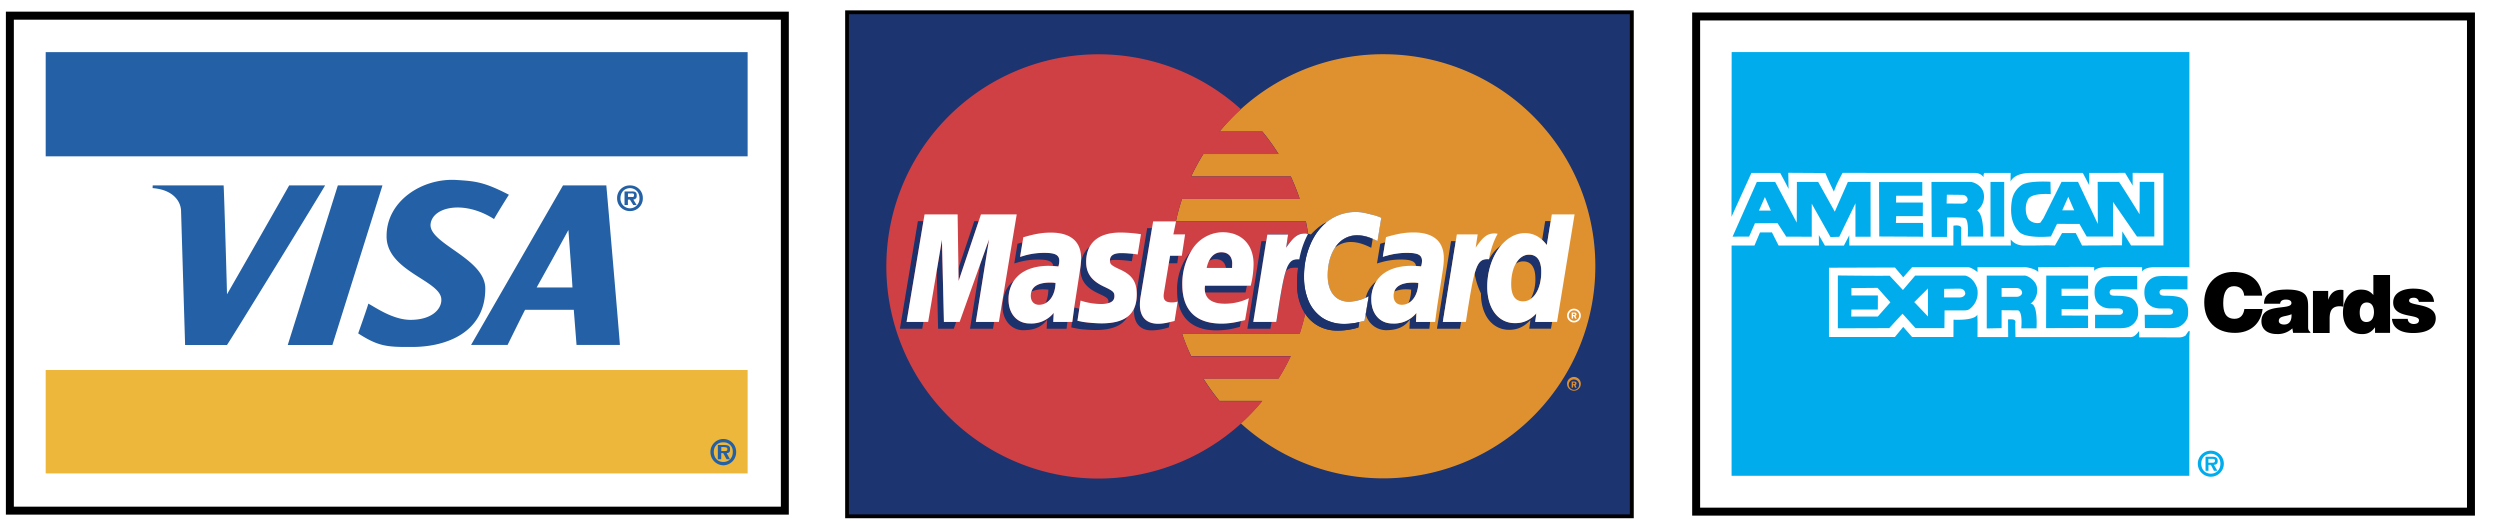 <svg width="700" height="146" xmlns="http://www.w3.org/2000/svg">
 <!-- Created with Method Draw - http://github.com/duopixel/Method-Draw/ -->

 <g>
  <title>background</title>
  <rect fill="#fff" id="canvas_background" height="148" width="702" y="-1" x="-1"/>
  <g display="none" overflow="visible" y="0" x="0" height="100%" width="100%" id="canvasGrid">
   <rect fill="url(#gridpattern)" stroke-width="0" y="0" x="0" height="100%" width="100%"/>
  </g>
 </g>
 <g>
  <title>Layer 1</title>
  <linearGradient y2="-0.299" x2="5.378" y1="0.486" x1="0.401" id="svg_18">
   <stop stop-color="#c95a2d" offset="0"/>
   <stop stop-color="#c95a2d" offset="0.15"/>
   <stop stop-color="#cb602e" offset="0.182"/>
   <stop stop-color="#cf6f2f" offset="0.229"/>
   <stop stop-color="#d68630" offset="0.286"/>
   <stop stop-color="#e2a732" offset="0.35"/>
   <stop stop-color="#f6d330" offset="0.42"/>
   <stop stop-color="#f6d330" offset="0.44"/>
   <stop stop-color="#edc132" offset="0.494"/>
   <stop stop-color="#db9531" offset="0.608"/>
   <stop stop-color="#c95a2d" offset="0.75"/>
   <stop stop-color="#c95a2d" offset="0.978"/>
   <stop stop-color="#c95a2d" offset="1"/>
  </linearGradient>
  <linearGradient y2="-0.182" x2="10.23" y1="0.63" x1="-1.364" id="svg_17">
   <stop stop-color="#c95a2d" offset="0"/>
   <stop stop-color="#c95a2d" offset="0.15"/>
   <stop stop-color="#cb602e" offset="0.182"/>
   <stop stop-color="#cf6f2f" offset="0.229"/>
   <stop stop-color="#d68630" offset="0.286"/>
   <stop stop-color="#e2a732" offset="0.35"/>
   <stop stop-color="#f6d330" offset="0.42"/>
   <stop stop-color="#f6d330" offset="0.44"/>
   <stop stop-color="#edc132" offset="0.494"/>
   <stop stop-color="#db9531" offset="0.608"/>
   <stop stop-color="#c95a2d" offset="0.75"/>
   <stop stop-color="#c95a2d" offset="0.978"/>
   <stop stop-color="#c95a2d" offset="1"/>
  </linearGradient>
  <linearGradient y2="-0.094" x2="5.158" y1="0.718" x1="-1.211" id="svg_16">
   <stop stop-color="#c95a2d" offset="0"/>
   <stop stop-color="#c95a2d" offset="0.15"/>
   <stop stop-color="#cb602e" offset="0.182"/>
   <stop stop-color="#cf6f2f" offset="0.229"/>
   <stop stop-color="#d68630" offset="0.286"/>
   <stop stop-color="#e2a732" offset="0.35"/>
   <stop stop-color="#f6d330" offset="0.42"/>
   <stop stop-color="#f6d330" offset="0.44"/>
   <stop stop-color="#edc132" offset="0.494"/>
   <stop stop-color="#db9531" offset="0.608"/>
   <stop stop-color="#c95a2d" offset="0.75"/>
   <stop stop-color="#c95a2d" offset="0.978"/>
   <stop stop-color="#c95a2d" offset="1"/>
  </linearGradient>
  <linearGradient y2="0.058" x2="3.41" y1="0.866" x1="-1.787" id="svg_15">
   <stop stop-color="#c95a2d" offset="0"/>
   <stop stop-color="#c95a2d" offset="0.15"/>
   <stop stop-color="#cb602e" offset="0.182"/>
   <stop stop-color="#cf6f2f" offset="0.229"/>
   <stop stop-color="#d68630" offset="0.286"/>
   <stop stop-color="#e2a732" offset="0.35"/>
   <stop stop-color="#f6d330" offset="0.42"/>
   <stop stop-color="#f6d330" offset="0.44"/>
   <stop stop-color="#edc132" offset="0.494"/>
   <stop stop-color="#db9531" offset="0.608"/>
   <stop stop-color="#c95a2d" offset="0.75"/>
   <stop stop-color="#c95a2d" offset="0.978"/>
   <stop stop-color="#c95a2d" offset="1"/>
  </linearGradient>
  <linearGradient y2="0.403" x2="1.503" y1="1.183" x1="-3.849" id="svg_14">
   <stop stop-color="#c95a2d" offset="0"/>
   <stop stop-color="#c95a2d" offset="0.15"/>
   <stop stop-color="#cb602e" offset="0.182"/>
   <stop stop-color="#cf6f2f" offset="0.229"/>
   <stop stop-color="#d68630" offset="0.286"/>
   <stop stop-color="#e2a732" offset="0.35"/>
   <stop stop-color="#f6d330" offset="0.42"/>
   <stop stop-color="#f6d330" offset="0.44"/>
   <stop stop-color="#edc132" offset="0.494"/>
   <stop stop-color="#db9531" offset="0.608"/>
   <stop stop-color="#c95a2d" offset="0.75"/>
   <stop stop-color="#c95a2d" offset="0.978"/>
   <stop stop-color="#c95a2d" offset="1"/>
  </linearGradient>
  <linearGradient y2="0.508" x2="0.432" y1="1.272" x1="-5.359" id="svg_13">
   <stop stop-color="#c95a2d" offset="0"/>
   <stop stop-color="#c95a2d" offset="0.15"/>
   <stop stop-color="#cb602e" offset="0.182"/>
   <stop stop-color="#cf6f2f" offset="0.229"/>
   <stop stop-color="#d68630" offset="0.286"/>
   <stop stop-color="#e2a732" offset="0.35"/>
   <stop stop-color="#f6d330" offset="0.42"/>
   <stop stop-color="#f6d330" offset="0.44"/>
   <stop stop-color="#edc132" offset="0.494"/>
   <stop stop-color="#db9531" offset="0.608"/>
   <stop stop-color="#c95a2d" offset="0.75"/>
   <stop stop-color="#c95a2d" offset="0.978"/>
   <stop stop-color="#c95a2d" offset="1"/>
  </linearGradient>
  <linearGradient y2="0.618" x2="-0.437" y1="1.408" x1="-5.507" id="svg_12">
   <stop stop-color="#c95a2d" offset="0"/>
   <stop stop-color="#c95a2d" offset="0.15"/>
   <stop stop-color="#cb602e" offset="0.182"/>
   <stop stop-color="#cf6f2f" offset="0.229"/>
   <stop stop-color="#d68630" offset="0.286"/>
   <stop stop-color="#e2a732" offset="0.35"/>
   <stop stop-color="#f6d330" offset="0.42"/>
   <stop stop-color="#f6d330" offset="0.44"/>
   <stop stop-color="#edc132" offset="0.494"/>
   <stop stop-color="#db9531" offset="0.608"/>
   <stop stop-color="#c95a2d" offset="0.75"/>
   <stop stop-color="#c95a2d" offset="0.978"/>
   <stop stop-color="#c95a2d" offset="1"/>
  </linearGradient>
  <linearGradient y2="0.143" x2="2.327" y1="0.974" x1="-1.895" id="svg_11">
   <stop stop-color="#c95a2d" offset="0"/>
   <stop stop-color="#c95a2d" offset="0.15"/>
   <stop stop-color="#cb602e" offset="0.182"/>
   <stop stop-color="#cf6f2f" offset="0.229"/>
   <stop stop-color="#d68630" offset="0.286"/>
   <stop stop-color="#e2a732" offset="0.35"/>
   <stop stop-color="#f6d330" offset="0.42"/>
   <stop stop-color="#f6d330" offset="0.44"/>
   <stop stop-color="#edc132" offset="0.494"/>
   <stop stop-color="#db9531" offset="0.608"/>
   <stop stop-color="#c95a2d" offset="0.75"/>
   <stop stop-color="#c95a2d" offset="0.978"/>
   <stop stop-color="#c95a2d" offset="1"/>
  </linearGradient>
  <g id="svg_71">
   <path id="svg_20" d="m236.645,2.899l220.807,0l0,142.203l-220.807,0l0,-142.203z"/>
   <path id="svg_21" d="m237.695,3.97l218.663,0l0,140.059l-218.663,0l0,-140.059z" fill="#1c346f"/>
   <path id="svg_22" fill="#e0912f" d="m387.315,15.181a59.14,59.14 0 0 0 -42.699,18.134l-0.557,0.579a47.158,47.158 0 0 0 -2.572,2.915l0,0.021l11.982,0c1.651,1.994 3.151,4.094 4.523,6.281l-21.028,0a53.16,53.16 0 0 0 -1.779,3.022l-0.064,0.129a61.22,61.22 0 0 0 -1.586,3.13l27.888,0c0.943,2.036 1.779,4.137 2.508,6.281l-32.946,0a56.547,56.547 0 0 0 -1.715,6.281l36.376,0c0.257,1.158 0.45,2.315 0.643,3.515l0.772,0.236a16.891,16.891 0 0 1 3.837,-3.215c0.171,-0.107 0.343,-0.15 0.493,-0.236a12.968,12.968 0 0 1 11.146,-2.551l2.637,0.664l1.565,0.6l-1.05,6.538a12.283,12.283 0 0 0 -5.766,-1.629c-4.823,0 -8.188,4.651 -8.188,11.275c0,4.566 2.251,7.331 6.002,7.331a12.604,12.604 0 0 0 5.487,-1.543l-1.136,6.859l-1.5,0.364l-0.257,1.522a20.106,20.106 0 0 1 -5.702,0.879a10.589,10.589 0 0 1 -9.196,-4.694a66.086,66.086 0 0 1 -1.543,5.552l-32.903,0a50.781,50.781 0 0 0 2.529,6.259l27.888,0a57.404,57.404 0 0 1 -3.43,6.281l-21.028,0c1.372,2.208 2.872,4.287 4.501,6.281l11.982,0a61.734,61.734 0 0 1 -6.002,6.302a59.376,59.376 0 0 0 99.268,-44.028a59.312,59.312 0 0 0 -59.376,-59.333zm-21.071,68.701z"/>
   <path id="svg_23" fill="#e0912f" d="m368.645,65.254l0.129,-0.171a1.179,1.179 0 0 1 -0.129,0.171zm1.222,-1.543l0.129,-0.15a0.922,0.922 0 0 1 -0.129,0.15zm-0.686,24.436l-0.45,-0.429l0.45,0.429zm9.432,2.379zm-5.059,-0.171zm2.851,0.343zm-4.866,-1.007z"/>
   <path id="svg_24" fill="#fff" d="m383.242,82.939a12.604,12.604 0 0 1 -5.487,1.543c-3.751,0 -6.002,-2.765 -6.002,-7.331c0,-6.645 3.365,-11.275 8.188,-11.275c1.779,0 3.473,0.472 5.766,1.629l1.05,-6.538a37.941,37.941 0 0 0 -1.565,-0.6l-2.658,-0.664a12.968,12.968 0 0 0 -12.54,3.858l-0.129,0.15a16.72,16.72 0 0 0 -1.222,1.522a21.478,21.478 0 0 0 -3.515,12.433c0,2.358 0.429,4.416 1.115,6.195a10.911,10.911 0 0 0 2.487,3.837l0.45,0.429c0.3,0.257 0.579,0.514 0.879,0.729a13.612,13.612 0 0 0 1.458,0.836l0.664,0.236a9.882,9.882 0 0 0 1.35,0.429l0.643,0.15a14.297,14.297 0 0 0 4.394,0.043a15.219,15.219 0 0 0 1.994,-0.364l1.5,-0.364l1.179,-6.881z"/>
   <path id="svg_25" fill="#cf4044" d="m363.457,74.922l-0.45,0c-1.093,-0.043 -1.994,0 -2.937,0.9c-0.836,2.529 -1.543,6.902 -2.679,14.319l-6.474,0l3.923,-24.501l5.83,0l-0.579,3.708c1.972,-2.894 3.172,-3.987 5.295,-3.987c0.236,0 0.45,0.021 0.643,0.064l0.236,0.043a91.379,91.379 0 0 0 -0.643,-3.494l-36.355,0c0.45,-2.144 1.029,-4.244 1.715,-6.281l32.925,0a59.891,59.891 0 0 0 -2.508,-6.281l-27.888,0c0.493,-1.072 1.029,-2.122 1.586,-3.13l0.064,-0.129a42.871,42.871 0 0 1 1.779,-3.022l21.028,0a59.848,59.848 0 0 0 -4.523,-6.281l-11.982,0l0.021,-0.021c0.836,-0.986 1.693,-1.972 2.572,-2.915l0.557,-0.579c0.922,-0.943 1.865,-1.886 2.829,-2.765a59.398,59.398 0 1 0 0,88.057c2.144,-1.951 4.158,-4.051 6.002,-6.302l-11.982,0a56.718,56.718 0 0 1 -4.501,-6.281l21.028,0c1.265,-2.015 2.401,-4.116 3.43,-6.281l-27.888,0a48.937,48.937 0 0 1 -1.329,-3.065l-0.021,-0.043a56.375,56.375 0 0 1 -1.179,-3.172l32.925,0c0.6,-1.801 1.115,-3.665 1.543,-5.552a14.598,14.598 0 0 1 -2.294,-8.317a32.153,32.153 0 0 1 0.279,-4.694z"/>
   <path id="svg_26" d="m-232.984,3.756l216.777,0l0,140.102l-216.777,0l0,-140.102z"/>
   <path id="svg_27" fill="#fff" d="m-19.402,6.95l0,133.714l-210.389,0l0,-133.714l210.389,0z"/>
   <path id="svg_28" d="m-28.126,132.948l-179.843,0.043l-2.101,-10.975l181.944,-33.697l0,44.629z" fill="#2f9c5c"/>
   <path id="svg_29" d="m-28.254,83.41l-11.211,-60.534a11.189,11.189 0 0 0 -13.033,-8.96l-160.616,29.774a11.189,11.189 0 0 0 -8.96,13.033l11.211,60.534l182.609,-33.847z"/>
   <path id="svg_30" fill="url(#svg_18)" d="m-202.503,61.01c8.21,-1.093 13.59,4.459 15.048,12.09c1.522,8.017 -1.436,14.64 -10.353,16.077l-9.239,1.758l-5.295,-28.059l9.839,-1.865zm0.107,24.029l3.623,-0.686c5.595,-1.072 6.366,-6.131 5.595,-10.203c-0.9,-4.78 -3.73,-8.446 -8.981,-7.438l-3.58,0.664l3.344,17.663z"/>
   <path id="svg_31" fill="url(#svg_17)" d="m-176.566,85.168l-5.552,1.072l-5.295,-28.038l5.552,-1.05l5.295,28.016z"/>
   <path id="svg_32" fill="url(#svg_16)" d="m-162.097,61.31c-3.558,-1.2 -5.638,-1.522 -7.524,-1.179c-1.994,0.386 -3.087,1.543 -2.829,2.915c0.793,4.201 11.918,0.879 13.762,10.611c1.007,5.359 -1.994,9.132 -6.967,10.075c-3.923,0.729 -6.066,-0.171 -8.553,-1.2l-1.136,-6.002c3.708,2.058 5.83,2.615 8.296,2.165c2.122,-0.407 3.087,-1.565 2.765,-3.194c-0.857,-4.566 -11.875,-0.75 -13.783,-10.761c-0.9,-4.802 1.822,-8.638 6.988,-9.603a15.412,15.412 0 0 1 7.953,0.729l1.029,5.445z"/>
   <path id="svg_33" fill="url(#svg_15)" d="m-134.724,75.007a15.005,15.005 0 0 1 -8.231,4.437c-8.66,1.629 -14.297,-4.587 -15.669,-11.768c-1.393,-7.438 2.165,-15.305 10.696,-16.913a13.547,13.547 0 0 1 8.531,0.922l1.179,6.216a13.547,13.547 0 0 0 -8.21,-1.415c-4.759,0.9 -7.417,5.037 -6.495,9.989c0.943,4.973 4.909,7.91 9.56,7.031c2.915,-0.557 4.651,-2.058 7.502,-4.587l1.136,6.088z"/>
   <path id="svg_34" fill="url(#svg_14)" d="m-92.839,69.349l-2.422,0.472l-16.055,-25.83l6.045,-1.136l8.896,14.769l2.594,-16.955l5.959,-1.136l-5.016,29.817z"/>
   <path id="svg_35" fill="url(#svg_13)" d="m-64.738,64.033l-16.441,3.108l-5.273,-27.845l16.205,-3.065l0.965,5.102l-10.632,2.015l1.093,5.83l10.16,-1.908l0.965,5.102l-10.16,1.908l1.286,6.688l10.868,-2.058l0.965,5.123z"/>
   <path id="svg_36" fill="url(#svg_12)" d="m-57.964,33.916c4.587,-0.879 8.017,2.465 8.81,6.624a7.524,7.524 0 0 1 -2.551,7.545c2.572,0.986 3.901,4.287 8.574,11.875l-6.109,1.136c-3.515,-5.509 -5.402,-10.696 -8.424,-10.118l-1.586,0.3l2.144,11.296l-5.573,1.072l-5.252,-27.845l9.967,-1.886zm-2.101,12.861l2.958,-0.557c1.522,-0.3 2.872,-1.393 2.422,-3.751c-0.407,-2.079 -1.672,-2.937 -3.773,-2.551l-2.808,0.536l1.2,6.323z"/>
   <path id="svg_37" fill="url(#svg_11)" d="m-123.771,46.477c9.089,-1.715 16.034,3.665 17.47,11.318c1.393,7.417 -2.915,15.176 -12.218,16.934c-9.003,1.715 -15.948,-3.88 -17.363,-11.339c-1.436,-7.631 3.194,-15.219 12.111,-16.913z"/>
   <path id="svg_38" fill="#fff" d="m-45.146,34.194l0.364,-0.043l1.115,1.393l0.922,-0.171l-1.2,-1.458c0.472,-0.107 0.836,-0.429 0.707,-1.115c-0.15,-0.857 -0.75,-1.007 -1.693,-0.857l-1.393,0.257l0.643,3.687l0.793,-0.129l-0.257,-1.565zm-0.107,-0.622l-0.171,-0.879l0.557,-0.107c0.3,-0.043 0.707,-0.086 0.772,0.3c0.064,0.407 -0.129,0.493 -0.472,0.557l-0.686,0.129zm4.051,-0.364a3.344,3.344 0 0 0 -4.03,-2.808a3.344,3.344 0 0 0 -2.829,4.008a3.365,3.365 0 0 0 4.03,2.829c1.822,-0.343 3.215,-1.865 2.829,-4.03zm-0.986,0.171c0.279,1.586 -0.643,2.829 -1.972,3.065c-1.35,0.236 -2.637,-0.622 -2.915,-2.208s0.643,-2.808 1.994,-3.065c1.308,-0.214 2.615,0.643 2.894,2.208zm-57.49,93.759l-2.679,0l-7.074,-9.646l0,9.646l-3.194,0l0,-15.048l2.937,0l6.816,9.196l0,-9.196l3.194,0l0,15.048zm10.46,0.193c-5.53,0 -8.638,-3.88 -8.638,-7.717c0,-3.644 2.958,-7.717 8.638,-7.717s8.596,4.094 8.596,7.717c0,3.858 -3.215,7.717 -8.596,7.717zm0,-12.304c-2.872,0 -4.78,1.822 -4.78,4.587s1.908,4.587 4.78,4.587c2.851,0 4.737,-1.822 4.737,-4.587s-1.908,-4.587 -4.737,-4.587zm16.227,12.304l-1.393,0l-6.195,-15.241l3.473,0l3.387,8.596l3.215,-8.596l3.43,0l-5.916,15.241zm20.021,-15.241l0,8.553c0,4.973 -2.894,6.688 -6.409,6.688c-3.708,0 -6.388,-2.036 -6.388,-6.688l0,-8.574l3.194,0l0,8.66c0,2.165 1.329,3.473 3.151,3.473c1.693,0 3.237,-1.029 3.237,-3.73l0,-8.381l3.215,0zm11.339,3.901a8.896,8.896 0 0 0 -4.051,-1.35c-1.136,0 -1.865,0.472 -1.865,1.243c0,2.272 6.516,1.629 6.516,6.881c0,2.894 -2.079,4.566 -4.909,4.566c-2.229,0 -3.344,-0.686 -4.609,-1.458l0,-3.237c1.822,1.436 2.958,1.951 4.373,1.951c1.222,0 1.886,-0.514 1.886,-1.393c0,-2.465 -6.516,-1.565 -6.516,-6.967c0,-2.615 1.908,-4.33 4.887,-4.33a9.217,9.217 0 0 1 4.33,1.179l0,2.915l-0.043,0zm5.873,0.279l-0.729,0l0,-3.515l1.308,0c0.9,0 1.436,0.257 1.436,1.05c0,0.643 -0.386,0.879 -0.836,0.9l0.9,1.522l-0.922,0l-0.815,-1.436l-0.343,0l0,1.479zm0.664,-2.079c0.343,0 0.536,-0.064 0.536,-0.45c0,-0.364 -0.386,-0.407 -0.664,-0.407l-0.536,0l0,0.857l0.664,0zm-0.107,3.58c-1.736,0 -3.28,-1.2 -3.28,-3.237c0,-2.058 1.543,-3.258 3.28,-3.258s3.258,1.2 3.258,3.258a3.151,3.151 0 0 1 -3.258,3.237zm0,-5.745c-1.286,0 -2.336,0.986 -2.336,2.508c0,1.5 1.05,2.508 2.336,2.487c1.265,0 2.315,-1.007 2.315,-2.508s-1.072,-2.487 -2.315,-2.487zm37.984,-107.649l216.97,0l0,138.602l-216.97,0l0,-138.602z"/>
   <path id="svg_39" d="m1.648,3.263l219.22,0l0,140.831l-219.22,0l0,-140.831z"/>
   <path id="svg_40" fill="#fff" d="m218.639,5.514l0,136.351l-214.762,0l0,-136.351l214.762,0z"/>
   <path id="svg_41" d="m12.795,103.602l196.542,0l0,28.959l-196.542,0l0,-28.959z" fill="#ecb73b"/>
   <path id="svg_42" d="m12.795,14.602l196.542,0l0,29.174l-196.542,0l0,-29.174zm114.744,35.776c5.445,0.343 7.845,0.472 14.962,4.158c-0.064,0 -4.287,6.838 -4.158,6.816c-8.36,-5.402 -17.341,-3.494 -17.791,1.5c-0.322,5.445 15.176,9.474 15.326,17.813c0.107,12.197 -10.611,16.527 -20.621,16.484c-6.902,0.043 -9.303,-0.15 -14.962,-3.794c0.021,-0.086 2.851,-8.038 2.829,-8.338c1.886,0.965 6.731,4.48 11.725,4.544c6.345,0.021 8.831,-3.237 8.724,-5.68c-0.021,-5.402 -15.626,-7.91 -15.326,-17.984c0.086,-9.539 9.775,-15.969 19.292,-15.519zm-64.928,1.543c0.086,0.021 0.986,30.503 0.943,30.481c0.043,0.021 17.448,-30.46 17.406,-30.481l10.053,0c0.15,0.021 -27.309,44.693 -27.459,44.671l-11.725,0l-1.136,-37.684c-0.129,-2.422 -2.058,-5.766 -7.953,-6.238c-0.043,-0.236 0.064,-0.729 0,-0.75l19.871,0zm31.982,0l12.497,0l-14.019,44.671l-12.497,0l14.019,-44.671zm81.798,7.181a3.537,3.537 0 0 0 3.601,-3.601a3.494,3.494 0 0 0 -3.601,-3.58a3.494,3.494 0 0 0 -3.601,3.58a3.537,3.537 0 0 0 3.601,3.601zm0,-0.772a2.701,2.701 0 0 1 -2.658,-2.829c0,-1.651 1.093,-2.787 2.658,-2.829c1.565,0.043 2.679,1.2 2.658,2.829a2.679,2.679 0 0 1 -2.658,2.829zm0.943,-2.444c0.622,-0.129 1.007,-0.407 0.943,-1.136c0.043,-0.922 -0.45,-1.2 -1.522,-1.136l-1.886,0l0,3.794l0.943,0l0,-1.522l0.557,0l0.943,1.522l0.943,0l-0.922,-1.522zm-1.5,-0.75l0,-0.965l0.75,0c0.429,-0.021 0.986,-0.064 0.943,0.386c0.043,0.579 -0.257,0.686 -0.75,0.579l-0.943,0zm26.687,75.153a3.665,3.665 0 0 0 3.601,-3.794a3.58,3.58 0 0 0 -3.601,-3.58a3.623,3.623 0 0 0 -3.601,3.58a3.708,3.708 0 0 0 3.601,3.794zm0,-0.943c-1.565,0.021 -2.658,-1.136 -2.658,-2.851c0,-1.522 1.072,-2.679 2.658,-2.637a2.508,2.508 0 0 1 2.658,2.637c0.043,1.715 -1.093,2.872 -2.658,2.851zm0.943,-2.465c0.622,-0.021 1.007,-0.322 0.943,-1.136c0.043,-0.836 -0.45,-1.115 -1.522,-1.136l-1.886,0l0,3.987l0.943,0l0,-1.715l0.557,0l0.943,1.715l0.943,0l-0.922,-1.715zm-1.5,-0.579l0,-1.115l0.75,0c0.429,0.064 0.986,0.021 0.943,0.557c0.043,0.472 -0.257,0.579 -0.772,0.557l-0.922,0zm-32.196,-74.381c0.043,0.236 3.88,44.693 3.794,44.671l-12.132,0l-0.772,-9.839l-13.633,0c-0.064,0 -4.909,9.86 -4.909,9.839l-10.225,0l25.744,-44.671l12.132,0zm-10.611,12.475c-0.021,0 1.2,16.098 1.136,16.098l-10.032,0c0.021,0.021 8.874,-15.969 8.896,-16.098z" fill="#2360a5"/>
   <path id="svg_43" fill="none" d="m169.766,51.921c0.043,0.236 3.88,44.693 3.794,44.671l-12.132,0l-0.772,-9.839l-13.633,0c-0.064,0 -4.909,9.86 -4.909,9.839l-10.225,0l25.744,-44.671l12.132,0z"/>
   <path id="svg_44" fill="#fff" d="m159.156,64.397c-0.021,0 1.2,16.098 1.136,16.098l-10.032,0c0.021,0.021 8.874,-15.969 8.896,-16.098z"/>
   <path id="svg_45" d="m691.87,3.499l-218.063,0l0,140.874l219.178,0l0,-140.874l-1.115,0z"/>
   <path id="svg_46" fill="#fff" d="m690.755,5.728l0,136.415l-214.719,0l0,-136.415l214.719,0z"/>
   <path id="svg_47" d="m633.415,82.767c-0.429,-4.158 -3.194,-6.624 -8.145,-6.624c-4.523,0 -8.081,3.258 -8.081,8.51c0,5.273 3.237,8.553 8.596,8.553c4.287,0 7.267,-2.529 7.738,-6.688l-5.102,0c-0.193,1.543 -1.007,2.744 -2.722,2.744c-2.701,0 -3.194,-2.144 -3.194,-4.416c0,-3.13 1.115,-4.716 3.001,-4.716c1.672,0 2.722,0.965 2.872,2.658l5.037,0l0,-0.021z"/>
   <path id="svg_48" d="m646.898,93.185l0,-0.214c-0.6,-0.493 -0.622,-0.836 -0.622,-1.5l0,-5.509c0,-2.808 -0.343,-4.887 -5.916,-4.887c-4.651,0 -6.431,1.458 -6.431,3.966l4.501,0c0.107,-1.007 0.986,-1.158 1.651,-1.158c0.493,0 1.522,0.107 1.522,0.965c0,2.208 -8.403,-0.236 -8.403,5.123c0,2.444 1.972,3.558 4.223,3.558a5.959,5.959 0 0 0 4.437,-1.586l0.214,1.265l4.823,0l0,-0.021zm-7.352,-2.315c-0.922,0 -1.479,-0.407 -1.479,-0.986c0,-1.522 2.015,-1.179 3.558,-1.908c0.086,1.608 -0.45,2.894 -2.079,2.894zm8.081,2.379l4.673,0l0,-4.073c0,-2.529 0.965,-3.43 2.894,-3.43c0.322,0 0.643,0.086 0.965,0.129l0,-4.673l-0.6,-0.064c-1.822,0 -2.98,0.879 -3.623,2.722l-0.043,0l0,-2.401l-4.266,0l0,11.79z"/>
   <path id="svg_49" d="m662.568,90.162c-1.522,0 -1.843,-1.436 -1.843,-2.679c0,-1.308 0.429,-2.787 1.972,-2.787c1.565,0 2.015,1.415 2.015,2.722c-0.021,1.372 -0.536,2.744 -2.144,2.744zm6.645,3.022l0,-16.184l-4.673,0l0,5.616c-0.986,-1.179 -2.036,-1.522 -3.515,-1.522c-2.829,0 -4.994,2.529 -4.994,6.452c0,3.344 1.801,6.002 5.359,6.002c1.5,0 2.508,-0.45 3.623,-1.908l0,1.565l4.201,0l0,-0.021zm0.536,-3.944c0.257,3.172 3.215,4.008 5.916,4.008c4.309,0 6.345,-1.672 6.345,-4.116c0,-4.416 -7.46,-3.301 -7.46,-4.93c0,-0.579 0.514,-0.836 1.329,-0.836c0.364,0 0.707,0.086 0.943,0.3a1.243,1.243 0 0 1 0.45,0.857l4.266,0c-0.279,-3.13 -3.28,-3.708 -5.852,-3.708c-2.444,0 -5.595,0.879 -5.595,3.901c0,4.566 7.224,3.065 7.224,4.952c0,0.836 -0.772,1.05 -1.479,1.05a1.865,1.865 0 0 1 -1.158,-0.364a1.265,1.265 0 0 1 -0.493,-1.072l-4.437,0l0,-0.043z"/>
   <path id="svg_50" d="m523.773,66.283l-4.244,0l0,-9.367l-4.544,9.389l-2.444,0.064l-5.252,-9.324l0,9.239l-7.138,-0.021l-2.444,-3.794l-6.323,0.043l-1.629,3.73l-4.63,0.021l6.795,-15.326l5.123,0l6.045,11.404l0.043,-11.404l5.959,0l4.651,8.338l3.665,-8.338l6.345,0l0.021,15.348z" fill="#00acec"/>
   <path id="svg_51" d="m495.843,58.974l-3.344,0l1.672,-3.794l1.672,3.794z" fill="#fff"/>
   <path id="svg_52" fill="#00acec" d="m555.326,53.701a4.866,4.866 0 0 1 -1.715,5.23c1.994,1.329 1.672,7.309 1.672,7.309l-4.309,0s0.364,-4.651 -0.75,-5.145c-0.922,-0.343 -5.016,-0.193 -5.016,-0.193l-0.064,5.445l-4.266,0l-0.064,-15.412l10.846,0c1.05,0 3.044,0.965 3.665,2.765z"/>
   <path id="svg_53" fill="#fff" d="m550.953,55.866c0,0.45 -0.45,1.093 -1.436,1.158l-4.459,-0.043l0.064,-2.465s1.651,0.043 3.837,0.043c1.693,-0.129 1.972,0.9 1.994,1.308z"/>
   <path id="svg_54" d="m538.242,50.978l0,3.837l-7.309,0l-0.043,1.886l7.524,0l-0.043,3.816l-7.438,0l-0.086,1.908l7.588,0l0,3.858l-12.24,-0.064l-0.064,-15.241l12.111,0zm49.752,34.468c-1.415,-1.05 -1.629,-2.765 -1.479,-4.416c0.064,-1.329 1.05,-2.529 2.186,-3.194c1.093,-0.557 1.779,-0.493 2.679,-0.557l7.031,0l0,3.73l-6.816,0c-0.707,0 -0.857,0.472 -0.9,0.836c0.043,0.879 0.686,0.9 1.286,0.965c1.286,0 4.137,-0.021 5.187,0.9c1.415,1.05 1.629,2.765 1.479,4.416a4.244,4.244 0 0 1 -2.186,3.215c-1.093,0.557 -1.779,0.472 -2.701,0.557l-7.138,0l0,-3.751l6.752,0c0.772,0 1.029,-0.472 1.072,-0.836c-0.064,-0.857 -0.686,-0.879 -1.286,-0.965l-2.594,0a5.102,5.102 0 0 1 -1.736,-0.386c0.043,0 -0.557,-0.279 -0.836,-0.514zm13.954,0.021c-1.415,-1.05 -1.629,-2.787 -1.479,-4.416a4.244,4.244 0 0 1 2.186,-3.215c1.093,-0.557 1.801,-0.493 2.701,-0.557l7.138,0.043l0,3.687l-6.859,0c-0.836,0.021 -0.965,0.6 -0.965,0.836c0.064,0.879 0.686,0.9 1.308,0.965c1.286,0 4.137,-0.021 5.187,0.9c1.415,1.05 1.629,2.765 1.479,4.416c-0.086,1.329 -1.05,2.529 -2.186,3.194c-1.093,0.557 -1.779,0.493 -2.701,0.557l-7.181,-0.021l-0.064,-3.708l6.752,0c1.05,0 1.136,-0.472 1.179,-0.836c-0.064,-0.879 -0.686,-0.9 -1.308,-0.943l-2.572,0a5.659,5.659 0 0 1 -1.736,-0.386s-0.622,-0.279 -0.879,-0.514zm-17.298,-4.63l-7.417,0l0,2.015l7.46,-0.021l-0.043,3.773l-7.395,-0.064l-0.021,1.801l7.417,0.043l0,3.451l-11.747,0.043l0.043,-14.705l11.725,0l-0.021,3.665z" fill="#00acec"/>
   <path id="svg_55" fill="#00acec" d="m612.987,74.815l-10.01,0c-3.858,0.129 -3.087,2.487 -3.194,0.021c-0.043,-0.107 -10.096,-0.021 -10.096,-0.021c-4.18,0.021 -3.194,2.294 -3.322,-0.021c-0.064,-0.129 -15.691,0.021 -15.691,0.021l0.043,1.35c-0.922,-0.965 -3.558,-1.5 -4.244,-1.35l-12.776,0l0,1.372s-1.608,-1.329 -2.637,-1.372l-15.669,0l-2.487,2.829l-2.315,-2.744l-18.477,0.064l0,19.399l18.456,0l2.336,-2.829l2.487,2.829l11.575,0l0.021,-4.844s5.873,0.343 6.666,-1.436l0.064,2.122l-0.021,4.18l8.596,0l-0.043,-4.952c0.879,-0.021 2.079,-0.193 2.079,0.793c0,1.115 -0.107,-2.165 0,4.158l31.617,0c0.557,0 0.664,0.043 1.158,-0.086c0.664,-0.15 1.393,-1.007 1.843,-1.629c-0.021,0.75 0.043,1.779 0.043,1.779l11.296,0.021a3.387,3.387 0 0 0 1.672,-0.514c1.372,-2.165 1.179,-1.372 1.05,0.322l0,38.948l-128.163,0l0,-64.478l6.409,0l1.543,-3.665l3.344,-0.021l1.865,3.687l11.296,0l-0.021,-2.915l1.693,2.937l5.316,0l1.5,-2.872l0.021,2.851l29.131,0l0.021,-5.552s2.572,-0.514 2.165,1.093l0,4.459l13.912,0l-0.043,-1.651c0.021,-0.15 1.007,1.608 3.58,1.651c4.737,0.043 5.53,-0.129 8.81,0l1.994,-3.494l3.837,0l1.758,3.494l11.189,-0.064l0.086,-3.901l2.444,3.944l9.067,0l0,-20.299l-8.617,-0.021l0,3.537l-2.122,-3.537l-10.032,0.021l-0.021,3.408l-1.779,-3.408l-14.576,0c-4.866,-0.021 -5.659,2.444 -5.659,2.444l0.021,-2.444l-7.374,0s-0.343,0.472 -0.15,1.179c-0.579,-0.6 -1.179,-1.265 -2.937,-1.179l-36.59,-0.021s-1.886,3.408 -2.422,5.252a70.008,70.008 0 0 1 -2.401,-5.209l-10.375,-0.064l0.064,4.523c-0.536,-1.2 -2.336,-4.48 -2.336,-4.48l-8.06,0l-5.573,12.261l0.043,-46.108l128.163,0l0,60.234l-0.043,0z"/>
   <path id="svg_56" d="m557.341,50.935l3.837,0l0,15.305l-3.837,0l0,-15.305zm16.87,3.43s-5.938,-0.557 -6.516,1.822c-0.707,1.265 -0.707,4.008 0.45,5.38c0.857,0.772 2.015,1.093 3.151,0.793l0.857,-1.243l5.08,-10.203l4.609,0l5.552,11.79l-0.043,-11.79l5.916,0c0.193,0 5.809,9.089 5.809,9.089l0.043,-9.089l4.073,0l0.021,15.305l-4.866,0l-6.709,-9.689l0,9.689l-7.374,0l-2.015,-3.515l-6.281,-0.021l-1.715,3.515s-7.61,0.815 -9.196,-1.629c-2.079,-2.229 -2.229,-5.723 -1.672,-8.724a6.431,6.431 0 0 1 2.851,-4.158c2.101,-1.158 7.888,-0.793 7.888,-0.793l0.086,3.473z" fill="#00acec"/>
   <path id="svg_57" d="m580.77,58.888l-3.344,0l1.693,-3.794l1.651,3.794z" fill="#fff"/>
   <path id="svg_58" fill="#00acec" d="m532.819,81.202l3.43,-4.03l14.019,0c1.651,0.386 2.808,1.908 3.322,3.494a5.659,5.659 0 0 1 -1.801,5.616c-0.472,0.343 -0.514,0.514 -1.5,0.622l-5.809,0l-0.043,4.973l-8.103,0l-3.623,-4.03c-0.986,1.007 -3.73,4.03 -3.73,4.03l-14.383,0.043l0,-14.79c12.625,0.15 14.49,0.064 14.49,0.064l3.73,4.008z"/>
   <path id="svg_59" d="m518.393,80.666l0,2.058l7.417,0l-0.021,3.944l-7.395,0l-0.043,1.951l7.438,0l3.515,-3.966l-3.58,-4.051l-7.331,0.064zm21.435,7.953l-3.837,-4.03l3.837,-3.816l0,7.845zm10.46,-6.495c0,0.472 -0.45,1.093 -1.458,1.158l-4.48,0l0.021,-2.401l3.923,-0.064c1.672,-0.129 1.951,0.9 1.994,1.308z" fill="#fff"/>
   <path id="svg_60" fill="#00acec" d="m566.772,77.172l-10.482,0l0,14.79l4.158,-0.086l0,-5.016l4.609,0.043c1.372,0.45 0.9,5.037 0.9,5.037l4.266,0s0.493,-6.945 -1.672,-6.902a4.694,4.694 0 0 0 1.672,-5.08c-0.6,-1.758 -2.787,-2.937 -3.451,-2.787z"/>
   <path id="svg_61" fill="#fff" d="m564.2,80.645l-3.751,0l0,2.465l4.287,0c1.007,-0.064 1.458,-0.707 1.458,-1.179c-0.043,-0.386 -0.3,-1.415 -1.994,-1.286z"/>
   <path id="svg_62" fill="#00acec" d="m619.032,133.483a3.644,3.644 0 1 0 0,-7.288a3.644,3.644 0 0 0 0,7.288zm0,-0.857c-1.586,0 -2.679,-1.158 -2.679,-2.787c0,-1.629 1.093,-2.787 2.679,-2.787c1.565,0 2.679,1.158 2.679,2.787c0.021,1.629 -1.115,2.787 -2.679,2.787zm0.857,-2.465c0.707,-0.043 1.072,-0.364 1.072,-1.072c0,-0.922 -0.493,-1.2 -1.522,-1.2l-1.886,0l0,3.944l0.815,0l0,-1.672l0.664,0l0.879,1.672l0.965,0l-0.986,-1.672zm-1.543,-0.6l0,-1.072l0.9,0c0.386,0 0.943,-0.043 0.943,0.493c0,0.493 -0.322,0.6 -0.75,0.579l-1.093,0z"/>
   <path id="svg_63" fill="#e0912f" d="m438.781,107.675a1.929,1.929 0 1 1 3.837,0a1.929,1.929 0 0 1 -3.837,0zm1.929,1.479a1.436,1.436 0 1 0 0,-2.894a1.436,1.436 0 0 0 -1.458,1.436c0,0.793 0.664,1.458 1.458,1.458zm-0.257,-0.622l-0.386,0l0,-1.693l0.707,0c0.15,0 0.3,0 0.429,0.086c0.15,0.086 0.214,0.257 0.214,0.429c0,0.193 -0.107,0.386 -0.3,0.45l0.322,0.75l-0.45,0l-0.257,-0.686l-0.279,0l0,0.664zm0,-0.965l0.214,0c0.086,0 0.171,0 0.236,-0.043c0.064,-0.021 0.086,-0.107 0.086,-0.193c0,-0.064 -0.043,-0.129 -0.086,-0.171c-0.064,-0.043 -0.171,-0.021 -0.257,-0.021l-0.214,0l0,0.429l0.021,0z"/>
   <path id="svg_64" fill="#fff" d="m438.781,88.362a1.929,1.929 0 1 1 3.858,0a1.929,1.929 0 0 1 -3.858,0zm1.929,1.458c0.815,0 1.458,-0.643 1.458,-1.458s-0.643,-1.458 -1.458,-1.458s-1.458,0.664 -1.458,1.458s0.664,1.458 1.458,1.458zm-0.257,-0.622l-0.386,0l0,-1.693l0.707,0c0.15,0 0.3,0 0.429,0.086c0.15,0.086 0.214,0.257 0.214,0.429a0.429,0.429 0 0 1 -0.3,0.429l0.322,0.75l-0.45,0l-0.257,-0.664l-0.279,0l0,0.664zm0,-0.965l0.214,0l0.236,-0.021c0.064,-0.043 0.086,-0.129 0.086,-0.193c0,-0.064 -0.043,-0.129 -0.086,-0.171c-0.064,-0.043 -0.171,-0.021 -0.257,-0.021l-0.214,0l0,0.407l0.021,0z"/>
   <path id="svg_65" d="m327.274,73.721l2.358,0l0.3,-2.122l-2.315,0l-0.343,2.122zm-8.103,11.532c0,-0.686 0.064,-1.415 0.193,-2.208l3.172,-19.163l-1.329,0l-2.937,17.556l0.043,0.9c0,1.5 -0.236,2.787 -0.707,3.858c-0.021,0.3 -0.086,0.643 -0.086,0.922c0,3.494 1.865,5.38 4.887,5.38c1.5,0 2.872,-0.236 4.866,-0.815l0.257,-1.543a13.504,13.504 0 0 1 -3.237,0.45c-3.322,0.043 -5.123,-1.865 -5.123,-5.337zm22.807,-14.619c-1.522,0 -2.722,0.879 -3.494,2.487a3.194,3.194 0 0 1 1.843,-0.579c1.672,0 2.701,0.922 2.937,2.508l1.693,0l0.043,-1.243c0.021,-2.015 -1.093,-3.172 -3.022,-3.172zm-10.954,9.003c0,-3.623 0.943,-6.795 2.465,-9.303a16.441,16.441 0 0 0 -3.901,11.189c0,7.202 4.051,10.975 10.975,10.975c2.251,0 4.394,-0.322 6.602,-0.986l0.3,-1.651a21.393,21.393 0 0 1 -5.466,0.729c-7.202,0 -10.975,-3.751 -10.975,-10.954z" fill="#1b326c"/>
   <path id="svg_66" fill="#1b326c" d="m337.306,80.752c0,0.407 0.043,0.772 0.129,1.136l11.318,0l0.386,-1.886l-11.768,0l-0.064,0.75zm-73.566,-13.633l-1.458,8.746l0.386,16.184l4.394,0l0.664,-1.908l-3.43,0l-0.557,-23.022zm10.289,-5.209l-1.222,0l-4.459,13.247l0.064,3.515l5.616,-16.763zm2.915,5.08l-2.444,6.816l-2.894,18.242l6.431,0l0.322,-1.908l-5.123,0l3.708,-23.15zm-18.392,-5.08l-1.543,0l-5.037,30.138l6.259,0l0.322,-1.908l-4.716,0l4.716,-28.23zm38.048,11.104c0,-1.629 -1.136,-2.229 -4.137,-2.229a21.393,21.393 0 0 0 -5.359,0.686l-1.479,0.407l0.664,-4.008a23.3,23.3 0 0 0 -1.393,0.386l-0.9,5.509l1.265,-0.364a20.192,20.192 0 0 1 5.337,-0.729c2.765,0 4.116,0.45 4.309,1.779a17.834,17.834 0 0 1 1.436,0.129a5.938,5.938 0 0 0 0.257,-1.565zm-7.781,8.617a8.21,8.21 0 0 1 3.451,-0.622c0.45,0 0.6,0.021 1.265,0.086a9.646,9.646 0 0 1 -0.772,3.773c1.629,-0.879 2.701,-2.958 2.787,-5.659a9.646,9.646 0 0 0 -1.436,-0.107c-2.98,0.021 -4.737,0.879 -5.295,2.529zm6.216,5.98a8.081,8.081 0 0 1 -6.752,2.958c-3.494,0 -5.895,-2.722 -5.895,-6.688a9.217,9.217 0 0 1 1.458,-5.209a7.331,7.331 0 0 0 -2.679,3.901a12.475,12.475 0 0 0 -0.472,3.194c0,3.966 2.615,6.688 5.745,6.688c3.43,0 5.337,-1.05 6.752,-2.958l-0.129,2.551l5.573,0l0.236,-1.908l-3.944,0l0.107,-2.529zm78.818,-18.306a6.881,6.881 0 0 1 4.33,-1.543c1.779,0 3.473,0.472 5.766,1.629l0.407,-2.508a10.803,10.803 0 0 0 -4.416,-1.007a7.224,7.224 0 0 0 -6.088,3.43zm-19.313,-1.779l-1.35,0l-3.923,24.522l6.452,0l0.322,-1.908l-5.123,0l3.623,-22.614zm75.646,20.214a7.674,7.674 0 0 1 -5.959,2.722c-4.694,0 -7.781,-4.051 -7.781,-10.182c0,-4.651 1.565,-8.874 3.966,-11.639a11.189,11.189 0 0 0 -3.515,4.008l0.021,-0.043l-0.472,-0.043c-1.715,0 -2.658,0.793 -3.558,4.03a21.328,21.328 0 0 0 1.779,5.573c0,6.131 3.194,10.182 7.888,10.182c2.358,0 4.18,-0.836 5.959,-2.722l-0.322,2.401l6.088,0l0.322,-1.908l-4.759,0l0.343,-2.379zm4.008,-25.83l-1.543,0l-0.857,5.273a10.761,10.761 0 0 1 1.308,1.436l1.093,-6.709z"/>
   <path id="svg_67" fill="#1b326c" d="m428.149,71.299c-1.543,0 -2.829,0.943 -3.73,2.551a3.644,3.644 0 0 1 2.079,-0.664c2.229,0 3.408,1.693 3.408,4.802a11.575,11.575 0 0 1 -1.286,5.659c1.779,-1.243 2.937,-4.008 2.937,-7.567c0,-3.087 -1.179,-4.78 -3.408,-4.78zm-20.535,-3.773l-1.329,0l-3.944,24.522l6.452,0l0.322,-1.908l-5.123,0l3.623,-22.614zm-17.191,14.105a8.167,8.167 0 0 1 3.43,-0.622c0.45,0 0.579,0.021 1.265,0.086a9.646,9.646 0 0 1 -0.772,3.773c1.629,-0.879 2.701,-2.958 2.787,-5.659a9.817,9.817 0 0 0 -1.436,-0.107c-2.98,0.021 -4.737,0.879 -5.273,2.529zm6.195,5.98a8.038,8.038 0 0 1 -6.752,2.958c-3.494,0 -5.873,-2.722 -5.873,-6.688a9.217,9.217 0 0 1 1.458,-5.209a8.338,8.338 0 0 0 -3.044,4.651l0.836,-0.364l-0.836,5.016a5.959,5.959 0 0 0 5.595,4.48c3.43,0 5.359,-1.05 6.752,-2.958l-0.107,2.551l5.573,0l0.214,-1.908l-3.944,0l0.129,-2.529zm1.543,-14.598c0,-1.629 -1.115,-2.229 -4.137,-2.229a21.393,21.393 0 0 0 -5.359,0.686l-1.458,0.407l0.643,-4.008a23.3,23.3 0 0 0 -1.393,0.386l-0.9,5.509l1.286,-0.364a20.192,20.192 0 0 1 5.337,-0.729c2.765,0 4.094,0.45 4.309,1.779a17.834,17.834 0 0 1 1.436,0.129a5.723,5.723 0 0 0 0.236,-1.565zm-95.666,2.336c0,2.915 1.415,5.102 4.823,6.709c2.615,1.222 3.065,1.458 3.065,2.572l-0.064,0.257c1.158,-0.3 1.736,-0.922 1.736,-1.972c0,-1.115 -0.407,-1.479 -3.001,-2.701c-3.408,-1.608 -4.909,-3.73 -4.909,-6.838c0,-1.608 0.322,-3.087 1.05,-4.373a7.031,7.031 0 0 0 -2.508,4.459c-0.086,0.729 -0.171,1.415 -0.193,1.886zm8.296,-2.465l0,0.064a4.78,4.78 0 0 1 1.286,-0.171c1.265,-0.021 2.98,0.107 4.844,0.364l0.343,-2.058a33.354,33.354 0 0 0 -3.322,-0.214c-2.101,0 -3.151,0.686 -3.151,2.015zm-5.959,17.448a13.676,13.676 0 0 1 -1.672,-0.214l-1.458,-0.3l0.514,-3.387c-0.472,-0.107 -0.922,-0.193 -1.415,-0.364l-0.557,4.073l-0.086,0l-0.193,1.543l0.129,0.021l1.179,0.236a17.427,17.427 0 0 0 1.693,0.257c1.522,0.129 2.829,0.214 3.644,0.214c4.844,0 7.717,-1.286 9.11,-3.773c-1.629,1.265 -4.051,1.886 -7.352,1.886c-0.815,0 -1.994,-0.064 -3.537,-0.193z"/>
   <path id="svg_68" fill="#cf4044" d="m363.371,72.564c-0.193,0 -0.386,0 -0.557,0.043a4.523,4.523 0 0 1 0.557,-0.043zm-0.622,0.043zm-1.329,0.622zm0.879,-0.514l-0.45,0.193a4.716,4.716 0 0 1 0.45,-0.193zm-1.629,1.565zm-0.343,0.772l-0.279,0.75a5.016,5.016 0 0 1 0.279,-0.75zm1.093,-1.801zm-0.386,0.429c-0.129,0.15 -0.236,0.343 -0.343,0.536l0.343,-0.536z"/>
   <path id="svg_69" fill="#1b326c" d="m374.646,92.585a20.321,20.321 0 0 0 5.702,-0.879l0.257,-1.522a17.577,17.577 0 0 1 -4.201,0.514a10.332,10.332 0 0 1 -10.16,-6.816a16.634,16.634 0 0 1 -1.115,-6.195c0,-3.258 0.557,-6.216 1.565,-8.746a16.077,16.077 0 0 1 4.694,-6.666c-0.171,0.086 -0.343,0.129 -0.493,0.236a16.891,16.891 0 0 0 -3.837,3.215l-0.772,-0.236l0,0.021c-1.072,1.972 -1.865,4.137 -2.444,7.095l-0.472,-0.043c-0.193,0 -0.386,0 -0.557,0.043l-0.043,0a2.787,2.787 0 0 0 -0.45,0.107l-0.45,0.193c-0.129,0.086 -0.279,0.171 -0.407,0.3l0,0.021a2.251,2.251 0 0 0 -0.364,0.407l0,0.021c-0.129,0.15 -0.236,0.343 -0.343,0.536l-0.021,0.064a4.48,4.48 0 0 0 -0.3,0.643l-0.043,0.129l-0.279,0.75c0.943,-0.879 1.843,-0.922 2.937,-0.9l0.45,0a34.854,34.854 0 0 0 -0.3,4.651c0,3.365 0.857,6.152 2.294,8.317c1.951,3.022 5.145,4.737 9.153,4.737z"/>
   <path id="svg_70" fill="#fff" d="m365.408,65.383c-2.122,0 -3.322,1.093 -5.295,3.987l0.557,-3.708l-5.83,0l-3.923,24.479l6.452,0c1.136,-7.438 1.865,-11.811 2.679,-14.319a6.088,6.088 0 0 1 0.279,-0.75l0.043,-0.129a4.48,4.48 0 0 1 0.3,-0.643l0.021,-0.043c0.129,-0.214 0.236,-0.407 0.364,-0.557l0,-0.021a2.251,2.251 0 0 1 0.364,-0.407l0,-0.021a4.93,4.93 0 0 1 0.407,-0.3c0.129,-0.064 0.279,-0.15 0.45,-0.193l0.45,-0.107l0.043,0a4.523,4.523 0 0 1 1.029,-0.021a24.222,24.222 0 0 1 2.444,-7.117l-0.236,-0.043a1.693,1.693 0 0 0 -0.6,-0.086zm-39.591,17.448c0,-0.236 0.043,-0.557 0.107,-1.007l1.693,-10.225l3.301,0l0.9,-5.959l-3.28,0l0.75,-3.644l-6.409,0l-3.515,21.071a13.376,13.376 0 0 0 -0.193,2.208c0,3.473 1.801,5.38 5.08,5.38c1.072,0 2.122,-0.171 3.237,-0.45c0.45,-0.107 0.879,-0.193 1.393,-0.343l0.857,-5.423a5.359,5.359 0 0 1 -1.736,0.236c-1.522,-0.021 -2.186,-0.579 -2.186,-1.843zm-12.025,-7.288c-2.637,-1.222 -3.001,-1.522 -3.001,-2.594l0,-0.064c0,-1.329 1.072,-2.015 3.13,-2.015c1.286,0 3.001,0.129 4.63,0.386l0.922,-5.68a41.092,41.092 0 0 0 -5.659,-0.472c-7.202,0 -9.71,3.773 -9.689,8.274c0,3.108 1.5,5.23 4.909,6.838c2.615,1.222 3.001,1.586 3.001,2.701c0,1.05 -0.579,1.672 -1.736,1.972a8.081,8.081 0 0 1 -1.951,0.236a18.928,18.928 0 0 1 -5.788,-0.965l-0.879,5.659l1.458,0.3a38.627,38.627 0 0 0 5.23,0.429c6.774,0 9.925,-2.594 9.925,-8.167c0.021,-3.387 -1.286,-5.359 -4.501,-6.838zm127.091,-15.519l-6.366,0l-1.415,8.596c-1.758,-2.315 -3.665,-3.344 -6.173,-3.344c-5.702,0 -10.503,6.859 -10.503,15.026c0,6.131 3.108,10.182 7.781,10.182c2.358,0 4.18,-0.836 5.959,-2.722l-0.3,2.379l6.109,0l4.909,-30.117zm-14.426,24.351c-2.208,0 -3.322,-1.629 -3.322,-4.844c0,-4.823 2.079,-8.231 5.016,-8.231c2.229,0 3.408,1.693 3.408,4.802c0,4.866 -2.101,8.274 -5.102,8.274zm-76.782,-0.879a15.283,15.283 0 0 1 -6.688,1.543c-3.751,0 -5.659,-1.458 -5.659,-4.287l0.064,-0.772l12.818,0a26.58,26.58 0 0 0 0.793,-6.045c0,-5.445 -3.387,-8.917 -8.703,-8.917a10.268,10.268 0 0 0 -8.789,5.316a17.749,17.749 0 0 0 -2.465,9.303c0,7.202 3.773,10.975 10.975,10.975c1.865,0 3.644,-0.279 5.466,-0.729c0.386,-0.086 0.75,-0.129 1.136,-0.257l1.05,-6.131zm-4.694,-8.467l-7.117,0c0.6,-2.829 2.058,-4.394 4.116,-4.394c1.908,0 3.044,1.179 3.044,3.151l-0.043,1.243zm-60.298,-15.005l-10.01,0l-6.259,18.649l-0.279,-18.649l-9.26,0l-5.037,30.117l6.045,0l3.858,-23.022l0.557,23.022l4.394,0l8.253,-23.15l-3.708,23.15l6.452,0l4.994,-30.117zm16.141,25.808s1.522,-9.775 1.715,-11.189c0.107,-0.793 0.15,-1.565 0.171,-2.336c0,-4.694 -2.937,-7.181 -8.467,-7.181c-2.379,0 -4.501,0.364 -7.717,1.308l-0.9,5.509l1.479,-0.45a20.321,20.321 0 0 1 5.359,-0.686c3.001,0 4.137,0.6 4.137,2.229a5.359,5.359 0 0 1 -0.257,1.586a33.225,33.225 0 0 0 -2.637,-0.193c-4.694,0 -8.06,1.522 -9.86,4.244a9.367,9.367 0 0 0 -1.458,5.209c0,3.966 2.401,6.688 5.895,6.688a8.038,8.038 0 0 0 6.752,-2.958l-0.129,2.529l5.337,0l0.579,-4.309zm-9.882,-0.493c-1.415,0 -2.315,-0.965 -2.315,-2.487c0,-2.487 1.843,-3.73 5.487,-3.73a9.646,9.646 0 0 1 1.436,0.107c-0.086,3.623 -1.994,6.109 -4.609,6.109zm112.815,-8.21c0.429,-2.722 0.514,-3.644 0.514,-4.866c0,-4.694 -2.937,-7.181 -8.467,-7.181c-2.379,0 -4.501,0.364 -7.717,1.308l-0.9,5.509l1.479,-0.407a20.449,20.449 0 0 1 5.359,-0.686c3.022,0 4.137,0.6 4.137,2.229a5.359,5.359 0 0 1 -0.257,1.586a32.753,32.753 0 0 0 -2.615,-0.193c-4.694,0 -8.06,1.522 -9.86,4.244a9.217,9.217 0 0 0 -1.458,5.209c0,3.966 2.401,6.688 5.873,6.688a8.038,8.038 0 0 0 6.752,-2.958l-0.107,2.529l5.337,0l0.579,-4.309l1.35,-8.703zm-11.254,8.21c-1.393,0 -2.294,-0.965 -2.294,-2.487c0,-2.465 1.843,-3.73 5.509,-3.73c0.45,0 0.75,0.021 1.436,0.107c-0.129,3.623 -2.015,6.109 -4.651,6.109zm23.943,-12.776a3.644,3.644 0 0 1 0.45,0.021c0.579,-2.958 1.35,-5.123 2.444,-7.117l-0.214,-0.043a3.108,3.108 0 0 0 -0.643,-0.064c-2.122,0 -3.322,1.093 -5.295,3.987l0.557,-3.708l-5.83,0l-3.923,24.501l6.452,0c2.315,-14.983 2.915,-17.577 6.002,-17.577z"/>
  </g>
 </g>
</svg>